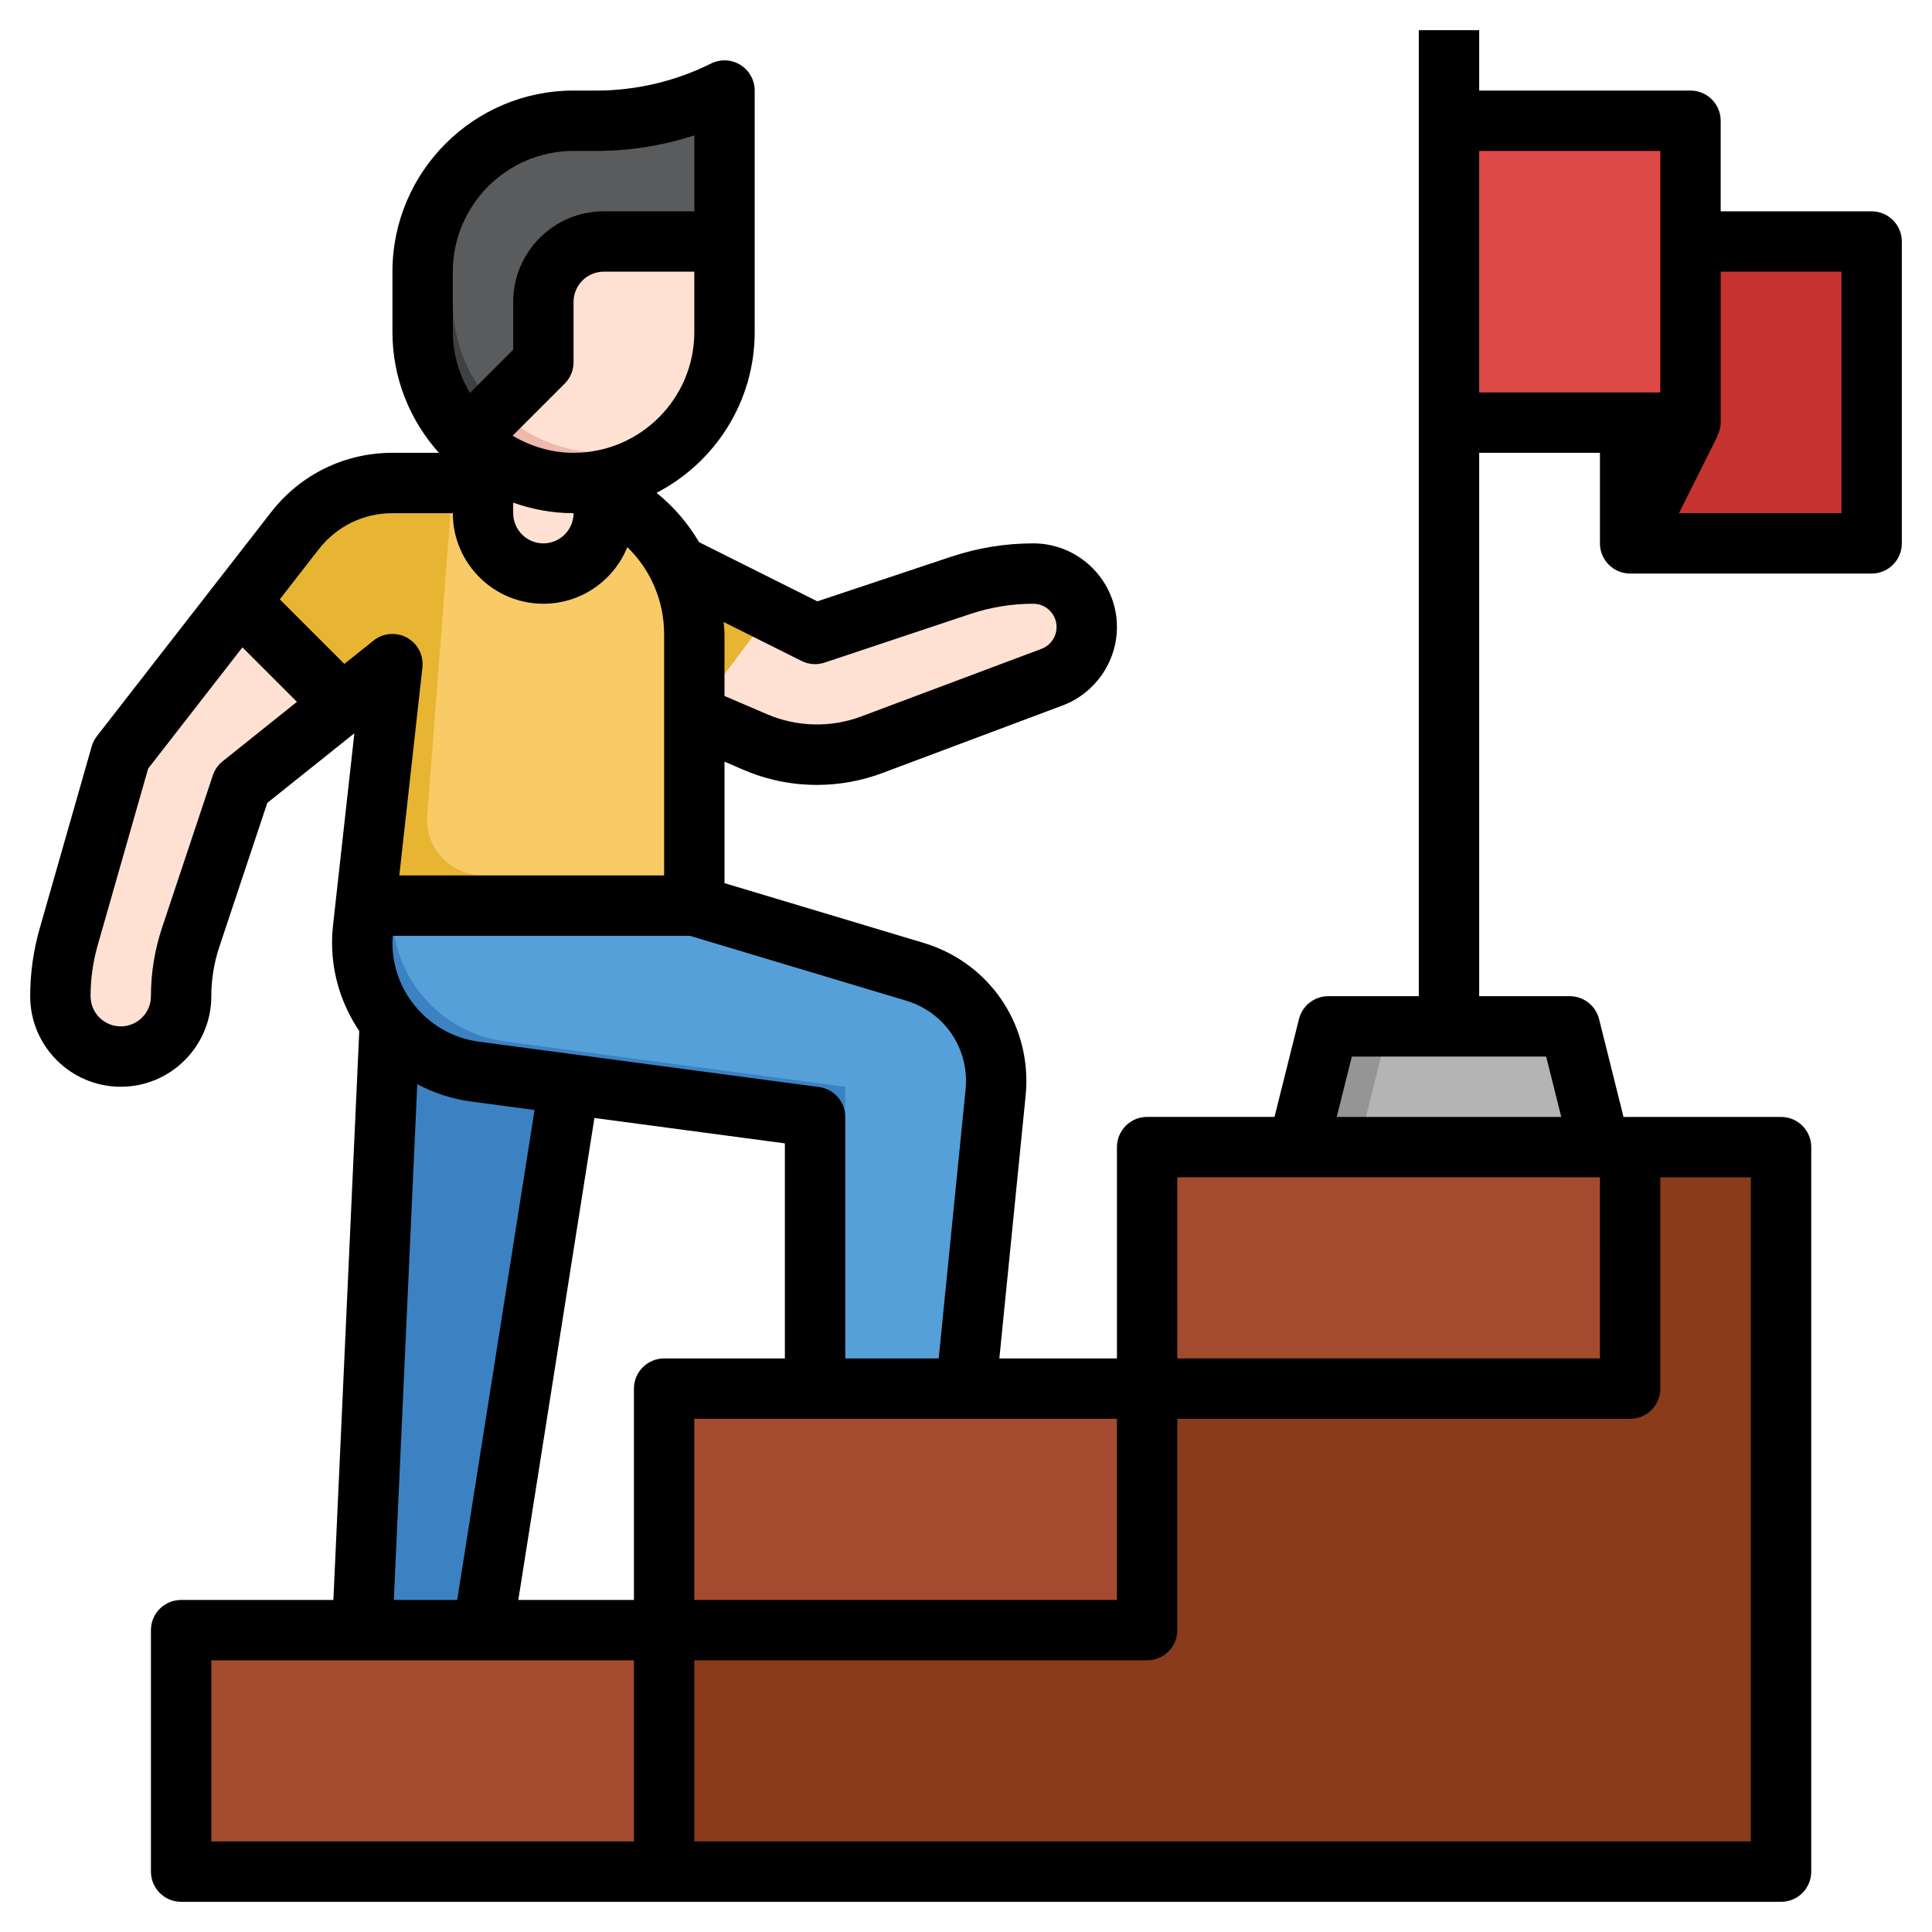 <?xml version="1.0" encoding="UTF-8"?>
<svg xmlns="http://www.w3.org/2000/svg" id="Layer_3" height="512" viewBox="0 0 64 64" width="512">
  <g>
    <path d="m12.914 33.887-.914 20.113h4l2.856-18.086z" fill="#2769b3"></path>
    <path d="m22.454 18.727 4.546 2.273 4.835-1.612c.772-.257 1.58-.388 2.393-.388.979 0 1.772.793 1.772 1.772 0 .739-.458 1.4-1.15 1.659l-5.972 2.239c-.58.218-1.196.33-1.816.33-.701 0-1.394-.142-2.038-.418l-2.024-.868" fill="#ffe1d3"></path>
    <path d="m22.454 18.727.541 4.946 2.55-3.4z" fill="#e7b532"></path>
    <path d="m16 15v2c0 1.105.895 2 2 2 1.105 0 2-.895 2-2v-1.1z" fill="#eeb8ab"></path>
    <path d="m27 46v-9l-11.271-1.503c-2.135-.284-3.729-2.105-3.729-4.259 0-.159.009-.317.026-.475l.974-8.763-5 4-1.684 5.051c-.209.629-.316 1.287-.316 1.949 0 1.105-.895 2-2 2-1.105 0-2-.895-2-2 0-.663.092-1.324.275-1.962l1.725-6.038 5.772-7.421c.775-.996 1.966-1.579 3.228-1.579h3v1c0 1.105.895 2 2 2 1.105 0 2-.895 2-2v-.584c1.766.772 3 2.534 3 4.584v9l7.306 2.191c1.599.479 2.694 1.951 2.694 3.62 0 .126-.006.252-.019.377l-.981 9.812" fill="#3c82c2"></path>
    <path d="m30.306 32.191-7.306-2.191v-9c0-2.05-1.234-3.812-3-4.584v.584c0 1.105-.895 2-2 2s-2-.895-2-2v-1h-3c-1.262 0-2.453.583-3.228 1.579l-5.772 7.421-1.725 6.038c-.183.638-.275 1.299-.275 1.962 0 1.105.895 2 2 2s2-.895 2-2c0-.662.107-1.32.316-1.949l1.684-5.051.909-.727.091-.273 5-4-.974 8.763c-.017.158-.026.316-.026.475 0 2.154 1.594 3.975 3.729 4.259l11.271 1.503v10h4l.981-9.812c.013-.125.019-.251.019-.377-.001-1.669-1.096-3.14-2.694-3.62z" fill="#56a0d9"></path>
    <path d="m23 21c0-2.05-1.234-3.812-3-4.584v.584c0 1.105-.895 2-2 2s-2-.895-2-2v-1h-3c-1.262 0-2.453.583-3.228 1.579l-1.835 2.359 3.396 3.396 1.667-1.334-.889 8h10.889z" fill="#e7b532"></path>
    <path d="m23 29v-8c0-2.05-1.234-3.812-3-4.584v.477c0 .996-.681 1.92-1.664 2.08-1.253.203-2.336-.758-2.336-1.973v-1h-1l-.847 11.006c-.082 1.076.768 1.994 1.847 1.994z" fill="#f9cb66"></path>
    <path d="m14 9v2c0 2.761 2.239 5 5 5 2.761 0 5-2.239 5-5v-8c-1.315.658-2.766 1-4.236 1h-.764c-2.761 0-5 2.239-5 5z" fill="#eeb8ab"></path>
    <path d="m19 4c-1.125 0-2.152.385-2.988 1.012-.627.836-1.012 1.863-1.012 2.988v2c0 2.761 2.239 5 5 5 1.125 0 2.152-.385 2.988-1.012.627-.836 1.012-1.863 1.012-2.988v-8c-1.315.658-2.766 1-4.236 1z" fill="#ffe1d3"></path>
    <path d="m18 12v-2c0-1.105.896-2 2-2h4v-5c-1.315.658-2.766 1-4.236 1h-.764c-2.761 0-5 2.239-5 5v2c0 1.38.56 2.63 1.464 3.535h.001z" fill="#3f4042"></path>
    <path d="m19 4c-1.125 0-2.152.385-2.988 1.012-.627.836-1.012 1.863-1.012 2.988v2c0 1.381.56 2.631 1.464 3.535l1.536-1.535v-2c0-1.105.896-2 2-2h4v-5c-1.315.658-2.766 1-4.236 1z" fill="#5a5b5d"></path>
    <path d="m4 25-1.725 6.038c-.183.638-.275 1.299-.275 1.962 0 1.105.895 2 2 2s2-.895 2-2c0-.662.107-1.32.316-1.949l1.684-5.051 3.333-2.667-3.396-3.396z" fill="#ffe1d3"></path>
    <path d="m16 15.977v1.023c0 1.105.895 2 2 2s2-.895 2-2v-.101c-.323.066-.657.101-1 .101-1.131 0-2.162-.39-3-1.023z" fill="#ffe1d3"></path>
    <path d="m12.872 34.806-.872 19.194h4l2.701-17.107-2.972-.396c-1.182-.157-2.185-.796-2.857-1.691z" fill="#3c82c2"></path>
    <path d="m56 8h6v10h-8.001l.001-4" fill="#c53330"></path>
    <path d="m48 4h8v10h-8.001" fill="#dd4946"></path>
    <path d="m56 14-2.001 4 .001-4z" fill="#a12320"></path>
    <path d="m6 62v-8h16v-8h16l-.001-8.001 21.001.001v24z" fill="#a44b2f"></path>
    <path d="m22 62v-8h16v-8h16l-.001-8.001 5.001.001v24z" fill="#893b1b"></path>
    <path d="m47 1h2v33h-2z" fill="#c8c8c8"></path>
    <path d="m43 38 1-4h8l1 4" fill="#959595"></path>
    <path d="m46 34-1 4h8l-1-4z" fill="#b4b4b4"></path>
    <path d="m62 7h-5v-3c0-.552-.448-1-1-1h-7v-2h-2v32h-3c-.459 0-.859.312-.97.758l-.81 3.241h-4.22c-.265 0-.52.105-.707.293s-.293.442-.293.707v7.001h-3.895l.871-8.711c.016-.16.024-.319.024-.478 0-2.127-1.37-3.966-3.407-4.577l-6.593-1.978v-4.025l.629.27c.772.332 1.591.5 2.433.5.742 0 1.471-.132 2.167-.393l5.972-2.239c1.076-.405 1.799-1.448 1.799-2.597 0-1.528-1.244-2.772-2.772-2.772-.922 0-1.833.148-2.709.439l-4.442 1.481-3.919-1.96c-.367-.622-.839-1.177-1.409-1.634 1.928-.998 3.251-3.009 3.251-5.326v-8c0-.347-.18-.668-.474-.851s-.664-.198-.973-.044c-1.171.586-2.481.895-3.789.895h-.764c-3.309 0-6 2.691-6 6v2c0 1.538.586 2.937 1.54 4h-1.54c-1.582 0-3.046.716-4.018 1.965l-5.772 7.421c-.079.101-.137.216-.172.339l-1.725 6.038c-.208.727-.313 1.479-.313 2.237 0 1.654 1.346 3 3 3s3-1.346 3-3c0-.556.089-1.105.265-1.632l1.59-4.771 2.884-2.307-.707 6.363c-.021.194-.032.389-.032.585 0 1.074.338 2.075.901 2.919l-.857 18.843h-5.044c-.552 0-1 .447-1 1v8c0 .553.448 1 1 1h53c.552 0 1-.447 1-1v-24c0-.553-.448-1-1-1h-5.219l-.81-3.242c-.112-.446-.512-.758-.971-.758h-3v-18h4v3c0 .265.105.52.293.707s.441.293.707.293h8c.552 0 1-.448 1-1v-10c0-.552-.448-1-1-1zm-9.001 32 .001 6h-14l-.001-6.001zm-26.999-1.124v7.124h-4c-.552 0-1 .447-1 1v7h-3.83l2.521-15.966zm-3 9.124h14v6h-14zm7.019-13.851c1.184.356 1.981 1.425 1.981 2.662 0 .093-.005.186-.014.278l-.891 8.911h-3.095v-8c0-.501-.371-.925-.868-.991l-11.271-1.503c-1.631-.217-2.861-1.622-2.861-3.268 0-.079.007-.158.013-.238h9.84zm-3.466-11.254c.237.119.512.138.764.054l4.834-1.612c.671-.224 1.37-.337 2.077-.337.426 0 .772.346.772.772 0 .32-.201.61-.501.723l-5.972 2.239c-1.005.377-2.127.35-3.109-.071l-1.418-.608v-2.055c0-.134-.02-.264-.029-.396zm-9.553-5.245c.627.223 1.298.35 2 .35 0 .551-.449 1-1 1s-1-.449-1-1zm2-1.65c-.74 0-1.424-.216-2.019-.567l1.726-1.726c.188-.187.293-.442.293-.707v-2c0-.551.449-1 1-1h3v2c0 2.206-1.794 4-4 4zm-4-6c0-2.206 1.794-4 4-4h.764c1.096 0 2.193-.176 3.236-.514v2.514h-3c-1.654 0-3 1.346-3 3v1.586l-1.433 1.433c-.352-.595-.567-1.28-.567-2.019zm-4.439 9.193c.59-.758 1.479-1.193 2.439-1.193h2c0 1.654 1.346 3 3 3 1.257 0 2.336-.777 2.781-1.876.765.741 1.219 1.772 1.219 2.876v8h-8.772l.765-6.89c.045-.402-.157-.791-.511-.986-.354-.194-.791-.158-1.107.095l-.968.774-2.139-2.139zm-3.186 7.026c-.151.12-.263.282-.324.464l-1.684 5.051c-.243.733-.367 1.495-.367 2.266 0 .552-.449 1-1 1s-1-.448-1-1c0-.571.08-1.139.236-1.687l1.672-5.853 3.123-4.016 1.805 1.805zm6.448 10.695c.541.288 1.137.489 1.774.574l2.111.282-2.563 16.23h-2.099zm-6.823 19.086h14v6h-14zm51 6h-35v-6h15c.552 0 1-.447 1-1v-7h15c.265 0 .52-.105.707-.293s.293-.442.293-.707l-.001-7h3.001zm-6.281-24h-7.438l.5-1.999h6.438zm-2.719-32h6v8h-6zm12 12h-5.382l1.277-2.553-.009-.005c.067-.134.114-.281.114-.442v-5h4z"></path>
  </g>
</svg>
